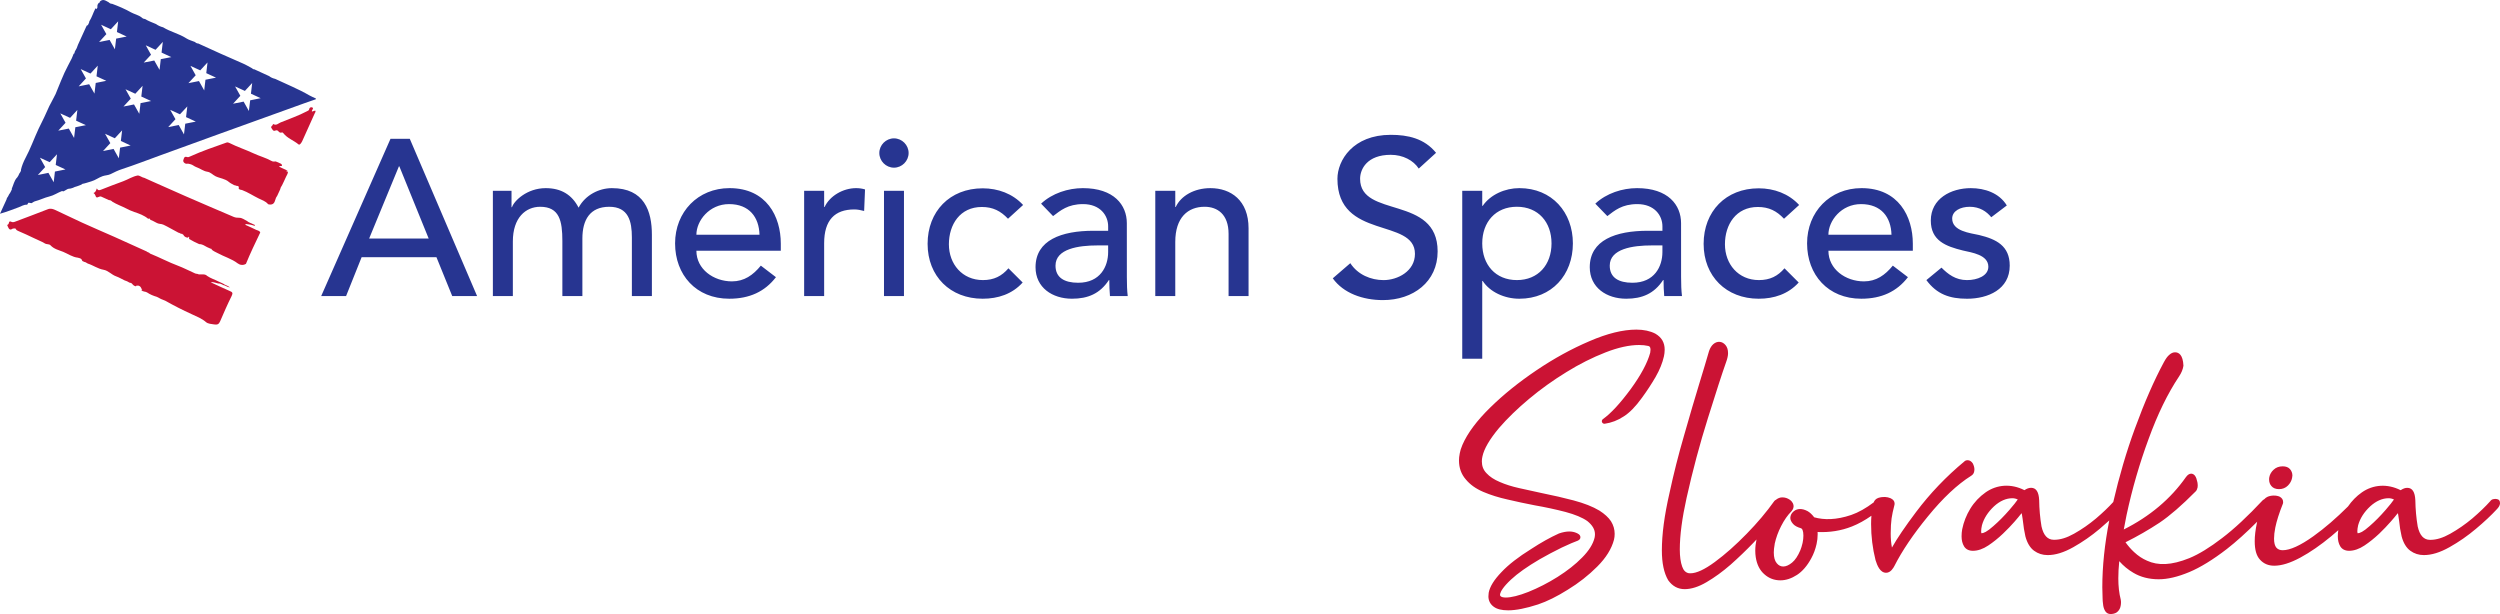<?xml version="1.0" encoding="utf-8"?>
<!DOCTYPE svg PUBLIC "-//W3C//DTD SVG 1.0//EN" "http://www.w3.org/TR/2001/REC-SVG-20010904/DTD/svg10.dtd">
<svg version="1.0" xmlns="http://www.w3.org/2000/svg" xmlns:xlink="http://www.w3.org/1999/xlink" x="0px" y="0px"
	 width="300px" height="73.69px" viewBox="0 0 300 73.69" enable-background="new 0 0 300 73.69" xml:space="preserve">
<g>
	<g>
		<g>
			<path fill="#273591" d="M7.42,22.933c-0.507,0.195-0.967,0.521-1.5,0.645c-0.594,0.141-1.132,0.427-1.721,0.576
				c-0.143,0.037-0.269,0.147-0.402,0.224c-0.078-0.006-0.149-0.024-0.229-0.025c-0.052-0.019-0.104-0.064-0.163-0.004
				c-0.095,0.047-0.056,0.216-0.201,0.216c-0.354-0.014-0.636,0.19-0.943,0.301C1.539,25.128,0.832,25.419,0,25.647
				c0.28-0.613,0.531-1.156,0.777-1.696c0.007-0.098,0.062-0.178,0.104-0.261c0.102-0.104,0.14-0.255,0.214-0.377
				c0.152-0.172,0.225-0.386,0.327-0.584c0.002-0.033,0-0.067-0.004-0.101c0.184-0.418,0.273-0.88,0.563-1.248
				c0.104-0.083,0.154-0.208,0.227-0.314c0.019-0.043,0.039-0.091,0.062-0.135c0.036-0.076,0.062-0.155,0.125-0.212
				c0.041-0.115,0.162-0.201,0.117-0.346c0.115-0.494,0.311-0.967,0.54-1.404c0.612-1.138,1.039-2.356,1.581-3.521
				c0.287-0.622,0.623-1.226,0.892-1.856c0.246-0.582,0.521-1.148,0.832-1.699c0.23-0.397,0.42-0.814,0.573-1.248
				C7.197,10,7.451,9.352,7.741,8.72c0.269-0.582,0.58-1.135,0.867-1.707c0.087-0.175,0.149-0.37,0.225-0.554
				C8.966,6.435,8.936,6.315,8.964,6.23c0.011-0.024,0.023-0.049,0.033-0.074c0.158-0.24,0.277-0.506,0.36-0.785
				c0.321-0.707,0.642-1.413,0.964-2.118c0.043-0.098,0.088-0.198,0.183-0.259c0.022,0.032,0.017,0.061,0,0.096
				c-0.004,0.013,0.015,0.017,0.022-0.009c0.047-0.178,0.191-0.324,0.194-0.52c0.302-0.461,0.448-0.996,0.698-1.483
				c0.095-0.177,0.093-0.019,0.127,0.014c0.109-0.075,0.164-0.174,0.141-0.307c-0.017-0.207,0.078-0.359,0.228-0.49
				c0.019,0.029,0.009,0.062,0.009,0.089c0.013-0.022,0.015-0.045,0.027-0.07c0.023-0.04,0.036-0.078,0.029-0.125
				c0.392-0.385,0.724-0.089,1.068,0.088c0.111,0.112,0.237,0.183,0.401,0.178c0.777,0.289,1.539,0.609,2.267,1.023
				C16.125,1.709,16.618,1.792,17,2.099c0.11,0.112,0.241,0.175,0.4,0.178c0.411,0.259,0.872,0.414,1.317,0.606
				c0.259,0.187,0.546,0.316,0.858,0.394c0.869,0.539,1.892,0.753,2.763,1.313c0.318,0.207,0.704,0.304,1.058,0.449
				c0.113,0.112,0.237,0.177,0.396,0.18c1.764,0.806,3.527,1.616,5.308,2.376c0.375,0.155,0.724,0.371,1.086,0.563
				c0.114,0.048,0.178,0.186,0.331,0.158c0.589,0.271,1.186,0.539,1.78,0.815c0.209,0.17,0.457,0.272,0.724,0.333
				c1.375,0.653,2.792,1.214,4.11,1.984c0.241,0.144,0.511,0.242,0.767,0.361c0,0.032,0.003,0.067,0.003,0.1
				c-0.448,0.158-0.899,0.311-1.35,0.47c-3.332,1.201-6.665,2.401-9.996,3.604c-2.443,0.885-4.889,1.774-7.328,2.661
				c-1.529,0.553-3.047,1.147-4.595,1.653c-0.467,0.151-0.916,0.37-1.353,0.592c-0.307,0.152-0.646,0.139-0.953,0.246
				c-0.479,0.161-0.874,0.487-1.372,0.628c-0.354,0.1-0.699,0.237-1.065,0.299c-0.078,0.083-0.178,0.123-0.287,0.16
				c-0.161,0.058-0.322,0.13-0.49,0.175c-0.178,0.022-0.318,0.157-0.497,0.18c-0.034,0.012-0.074,0.025-0.102,0.039
				c-0.136,0.038-0.283,0.011-0.409,0.074c-0.155,0.09-0.304,0.174-0.458,0.259C7.569,22.994,7.496,22.906,7.42,22.933
				 M5.958,19.462l-1.168-0.539l0.63,1.126L4.542,21l1.268-0.257l0.634,1.127l0.147-1.283l1.266-0.253l-1.172-0.539l0.151-1.282
				L5.958,19.462z M13.3,3.509l-1.169-0.54l0.633,1.127l-0.877,0.948l1.266-0.252l0.634,1.127l0.15-1.284l1.264-0.251l-1.17-0.54
				L14.18,2.56L13.3,3.509z M29.387,10.91l-1.177-0.538l0.632,1.125l-0.877,0.95l1.27-0.254l0.631,1.126l0.154-1.281l1.263-0.255
				l-1.17-0.54l0.149-1.279L29.387,10.91z M18.665,5.976L17.49,5.435l0.633,1.131L17.246,7.51l1.265-0.249l0.634,1.124L19.294,7.1
				l1.268-0.247L19.387,6.31l0.151-1.284L18.665,5.976z M24.027,8.442l-1.173-0.535l0.629,1.124l-0.876,0.948l1.269-0.252
				l0.629,1.124l0.15-1.283l1.268-0.251l-1.171-0.539l0.148-1.282L24.027,8.442z M10.857,8.827L9.681,8.288l0.632,1.125
				l-0.872,0.949l1.26-0.254l0.634,1.126l0.152-1.28l1.269-0.256L11.58,9.157l0.15-1.279L10.857,8.827z M16.236,11.25l-1.175-0.54
				l0.633,1.127l-0.875,0.946l1.263-0.25l0.633,1.125l0.153-1.284l1.266-0.25l-1.176-0.54l0.152-1.286L16.236,11.25z M21.596,13.716
				l-1.172-0.536l0.632,1.124l-0.875,0.948l1.266-0.25l0.63,1.125l0.155-1.283l1.264-0.252l-1.171-0.54l0.152-1.282L21.596,13.716z
				 M8.41,14.144l-1.176-0.54l0.633,1.129L6.99,15.679l1.266-0.251l0.633,1.125l0.152-1.285l1.264-0.249l-1.172-0.541l0.151-1.284
				L8.41,14.144z M13.779,16.591l-1.175-0.541l0.635,1.125l-0.877,0.95l1.267-0.255l0.63,1.125l0.152-1.279l1.264-0.255
				l-1.172-0.542l0.151-1.279L13.779,16.591z"/>
			<path fill="#CB1334" d="M27.795,35.521c-0.498,0.994-0.938,2.016-1.379,3.035c-0.141,0.341-0.331,0.436-0.685,0.38
				c-0.348-0.052-0.767-0.077-0.997-0.273c-0.525-0.455-1.142-0.688-1.742-0.967c-1.079-0.491-2.133-1.029-3.163-1.61
				c-0.349-0.122-0.685-0.278-1.009-0.466c-0.414-0.121-0.808-0.278-1.17-0.527c-0.198-0.135-0.501-0.06-0.678-0.274
				c0.028-0.035-0.019,0-0.006-0.035c0.016-0.032,0.195-0.014,0.038-0.1c-0.136-0.348-0.333-0.465-0.67-0.397
				c0.014,0.026,0.012,0.048-0.002,0.057c-0.017,0.011-0.026,0.016-0.036,0.011c-0.176-0.029-0.33-0.145-0.414-0.268
				c-0.104-0.14-0.217-0.147-0.347-0.172c-0.183-0.12-0.377-0.209-0.586-0.269c-0.339-0.164-0.665-0.361-1.021-0.488
				c-0.542-0.191-0.936-0.689-1.5-0.785c-0.698-0.121-1.252-0.545-1.903-0.749c-0.133-0.054-0.233-0.18-0.389-0.186
				c-0.098-0.077-0.284-0.05-0.298-0.237c-0.104-0.212-0.313-0.229-0.502-0.28c-0.65-0.071-1.183-0.468-1.764-0.703
				c-0.504-0.202-1.1-0.333-1.509-0.778c-0.17-0.186-0.46-0.085-0.687-0.233c-0.41-0.254-0.886-0.413-1.319-0.637
				c-0.609-0.312-1.248-0.573-1.873-0.854c-0.097-0.048-0.197-0.088-0.259-0.188c-0.041-0.104-0.117-0.151-0.226-0.104
				c-0.06,0.004-0.135-0.018-0.178,0.014c-0.363,0.26-0.469,0-0.591-0.272c-0.045-0.095-0.115-0.175,0.025-0.224
				c0.176-0.062,0.038-0.516,0.405-0.325c0.17,0.089,0.313,0.035,0.478-0.024c1.299-0.495,2.598-0.969,3.89-1.48
				c0.367-0.147,0.669-0.023,0.964,0.114c1.068,0.486,2.111,1.016,3.179,1.497c1.28,0.583,2.577,1.136,3.864,1.705
				c1.288,0.574,2.566,1.16,3.853,1.741c0.119,0.122,0.314,0.106,0.413,0.257c1.147,0.458,2.236,1.047,3.396,1.477
				c0.611,0.229,1.187,0.537,1.786,0.799c0.128,0.057,0.256,0.138,0.404,0.152c0.131-0.015,0.239,0.104,0.377,0.07
				c0.304,0.033,0.641-0.078,0.895,0.186c0.421,0.292,0.912,0.435,1.359,0.668c0.245,0.126,0.512,0.204,0.74,0.371
				c0.207,0.093,0.418,0.172,0.638,0.344c-0.255-0.043-0.431-0.132-0.607-0.229c-0.228-0.032-0.406-0.202-0.631-0.241
				c-0.333,0.028-0.628-0.23-1.07-0.147c0.811,0.373,1.533,0.722,2.269,1.038C27.885,35.046,27.984,35.145,27.795,35.521z
				 M30.732,27.579c-0.42-0.211-0.855-0.397-1.287-0.597c0.014-0.033,0.027-0.068,0.041-0.101c0.371,0.032,0.738,0.091,1.088,0.231
				c0.052-0.172-0.107-0.154-0.181-0.199c-0.242-0.143-0.532-0.195-0.749-0.39c-0.306-0.156-0.598-0.397-0.951-0.39
				c-0.236,0.008-0.457-0.024-0.664-0.112c-1.945-0.83-3.891-1.66-5.826-2.506c-1.332-0.581-2.654-1.176-3.979-1.764
				c-0.299-0.134-0.596-0.271-0.896-0.404c-0.277-0.044-0.492-0.252-0.768-0.295c-0.641,0.107-1.182,0.48-1.776,0.699
				c-0.89,0.33-1.788,0.658-2.667,1.016c-0.217,0.088-0.364,0.098-0.5-0.157c-0.09,0.255-0.153,0.469-0.376,0.534
				c0.007,0.043,0.004,0.062,0.013,0.062c0.212,0.098,0.188,0.389,0.324,0.471c0.14,0.084,0.36-0.175,0.572-0.082
				c0.309,0.131,0.615,0.278,0.921,0.418c0.159,0.002,0.29,0.064,0.397,0.181c0.525,0.332,1.113,0.532,1.662,0.813
				c0.317,0.164,0.637,0.318,0.973,0.43c0.601,0.198,1.194,0.407,1.686,0.825c0.159-0.12,0.205,0.019,0.262,0.12
				c0.108,0.047,0.221,0.097,0.329,0.142c0.266,0.121,0.521,0.321,0.791,0.338c0.337,0.017,0.587,0.169,0.856,0.309
				c0.469,0.247,0.926,0.502,1.391,0.754c0.154,0.001,0.261,0.176,0.437,0.134c0.049,0.085,0.196,0.092,0.205,0.219
				c0.133,0.166,0.312,0.243,0.525,0.243c0.021-0.034-0.023-0.091,0.029-0.104c0.026-0.005,0.05,0.039,0.071,0.063
				c0.076,0.066-0.012,0.127,0,0.191c0.394,0.245,0.812,0.439,1.236,0.633c0.012,0.005,0.042-0.006,0.065-0.012
				c0.325,0.032,0.588,0.211,0.862,0.363c0.134,0.063,0.27,0.124,0.404,0.181c0.078,0.002,0.143,0.038,0.204,0.079
				c-0.027-0.019-0.062-0.02-0.091-0.003c0.209,0.227,0.499,0.322,0.758,0.466c0.791,0.432,1.673,0.672,2.408,1.233
				c0.249,0.188,0.648,0.271,0.986,0.048c0.519-1.278,1.124-2.518,1.714-3.76C31.143,27.667,30.906,27.667,30.732,27.579z
				 M34.549,20.556c0.035,0.267-0.148,0.458-0.236,0.68c-0.142,0.337-0.311,0.663-0.468,0.997c-0.116,0.154-0.199,0.331-0.238,0.522
				l-0.339,0.732c-0.119,0.154-0.199,0.33-0.242,0.521c-0.09,0.33-0.253,0.567-0.647,0.533c-0.083-0.009-0.181-0.002-0.235-0.071
				c-0.299-0.34-0.722-0.466-1.107-0.657c-0.665-0.327-1.283-0.742-1.982-1.005c-0.137-0.051-0.325-0.023-0.416-0.177
				c0.042-0.178,0.029-0.326-0.207-0.33c-0.118,0.023-0.2-0.101-0.322-0.075c-0.217-0.132-0.459-0.229-0.644-0.391
				c-0.463-0.407-1.086-0.431-1.607-0.687c-0.337-0.168-0.584-0.486-0.99-0.541c-0.476-0.071-0.856-0.401-1.311-0.553
				c-0.248-0.082-0.439-0.291-0.708-0.352c-0.139-0.027-0.257-0.082-0.412-0.054c-0.232,0.04-0.508-0.216-0.443-0.417
				c0.064-0.19,0.087-0.516,0.455-0.387c0.138,0.046,0.26-0.019,0.378-0.076c1.412-0.642,2.882-1.14,4.346-1.659
				c0.132-0.045,0.237-0.009,0.345,0.044c0.946,0.479,1.957,0.806,2.915,1.253c0.709,0.335,1.476,0.528,2.161,0.914
				c0.155,0.089,0.322,0.075,0.488,0.054c0.208,0.066,0.392,0.166,0.587,0.254c0.136,0.061,0.176,0.152,0.16,0.284
				c-0.101,0.009-0.207,0.017-0.367,0.03c0.35,0.298,0.795,0.326,1.084,0.613c-0.077-0.019-0.153-0.038-0.224-0.069
				c0.041,0.018,0.079,0.03,0.083,0.052C34.427,20.83,34.501,20.534,34.549,20.556z M34.054,20.368
				c-0.128-0.062-0.255-0.128-0.392-0.177C33.791,20.249,33.924,20.309,34.054,20.368z M34.284,20.476
				c0.007,0.002,0.017,0.006,0.026,0.01c-0.042-0.017-0.081-0.037-0.123-0.058C34.22,20.445,34.256,20.459,34.284,20.476z
				 M37.827,13.266c-0.124,0.038-0.246,0.078-0.4,0.126c0.002-0.078-0.002-0.107,0.005-0.124c0.045-0.123,0.223-0.278,0.06-0.364
				c-0.139-0.076-0.354-0.038-0.393,0.223c-0.023,0.127-0.158,0.165-0.266,0.224c-1.019,0.54-2.105,0.908-3.167,1.343
				c-0.266,0.109-0.516,0.411-0.864,0.192c-0.005-0.005-0.064,0.042-0.066,0.065c-0.024,0.157-0.314,0.224-0.15,0.431
				c0.117,0.155,0.173,0.411,0.481,0.277c0.091-0.042,0.252-0.037,0.353,0.107c0.082,0.113,0.225,0.192,0.382,0.136
				c0.102-0.034,0.146,0.015,0.202,0.086c0.481,0.617,1.243,0.857,1.821,1.343c0.078,0.067,0.175-0.008,0.224-0.065
				c0.085-0.098,0.163-0.211,0.218-0.332c0.501-1.107,1.004-2.216,1.5-3.333C37.806,13.502,37.924,13.409,37.827,13.266z"/>
			<path fill="#273591" d="M46.86,16.657l-8.318,18.872h2.987l1.865-4.663h8.981l1.893,4.663h2.984l-8.077-18.872H46.86
				L46.86,16.657z M44.297,28.624l3.573-8.663h0.052l3.52,8.663H44.297z M78.227,28.17v7.358h-2.402V28.49
				c0-1.918-0.396-3.677-2.714-3.677c-2.322,0-3.225,1.577-3.225,3.813v6.905h-2.402v-6.614c0-2.401-0.348-4.104-2.662-4.104
				c-1.735,0-3.28,1.304-3.28,4.158v6.559h-2.397V22.895h2.238v1.971h0.055c0.235-0.744,1.783-2.289,4.048-2.289
				c1.865,0,3.149,0.797,3.945,2.342c0.827-1.545,2.48-2.342,3.999-2.342C77.322,22.576,78.227,25.346,78.227,28.17z M87.54,22.576
				c-3.783,0-6.53,2.85-6.53,6.631c0,3.762,2.505,6.64,6.503,6.64c2.429,0,4.267-0.854,5.6-2.585l-1.812-1.386
				c-0.934,1.145-2,1.89-3.466,1.89c-2.214,0-4.268-1.465-4.268-3.677h10.129v-0.854C93.696,25.986,91.991,22.576,87.54,22.576z
				 M83.567,28.17c0-1.678,1.546-3.678,3.921-3.678c2.426,0,3.599,1.575,3.652,3.678H83.567z M102.738,22.576
				c0.371,0,0.744,0.052,1.066,0.157l-0.107,2.584c-0.401-0.107-0.8-0.185-1.175-0.185c-2.346,0-3.624,1.278-3.624,4.053v6.342
				h-2.401V22.895h2.401v1.946h0.053C99.566,23.51,101.165,22.576,102.738,22.576z M109.034,18.359c0,0.961-0.796,1.762-1.757,1.762
				c-0.961,0-1.759-0.8-1.759-1.762c0-0.954,0.798-1.757,1.759-1.757C108.239,16.602,109.034,17.405,109.034,18.359z
				 M106.079,22.895h2.397v12.634h-2.397V22.895z M113.867,29.315c0,2.373,1.603,4.295,4.083,4.295c1.33,0,2.263-0.481,3.063-1.414
				l1.707,1.705c-1.251,1.389-2.959,1.946-4.797,1.946c-3.89,0-6.611-2.693-6.611-6.584c0-3.892,2.662-6.664,6.611-6.664
				c1.839,0,3.597,0.639,4.85,1.999l-1.812,1.652c-0.882-0.935-1.813-1.412-3.146-1.412
				C115.202,24.84,113.867,26.944,113.867,29.315z M135.22,26.785c0-2.186-1.547-4.208-5.276-4.208c-1.758,0-3.68,0.611-5.013,1.863
				l1.438,1.492c0.882-0.664,1.761-1.439,3.598-1.439c2.055,0,3.011,1.361,3.011,2.666v0.534h-1.755
				c-3.839,0-6.959,1.116-6.959,4.373c0,2.451,2.027,3.781,4.373,3.781c1.92,0,3.36-0.614,4.427-2.236h0.051
				c0,0.638,0.025,1.277,0.08,1.917h2.132c-0.081-0.664-0.104-1.412-0.104-2.292L135.22,26.785L135.22,26.785z M132.977,30.25
				c0,1.706-0.93,3.681-3.598,3.681c-1.65,0-2.718-0.613-2.718-2.054c0-2.029,2.774-2.427,5.04-2.427h1.276L132.977,30.25
				L132.977,30.25z M149.827,27.397v8.131h-2.398v-7.464c0-2.371-1.358-3.252-2.878-3.252c-1.997,0-3.518,1.283-3.518,4.212v6.504
				h-2.399V22.895h2.399v1.946h0.053c0.615-1.331,2.211-2.264,4.158-2.264C147.699,22.576,149.827,24.038,149.827,27.397z
				 M172.516,30.169c0,3.653-2.935,5.842-6.563,5.842c-2.422,0-4.742-0.827-6.02-2.613l2.104-1.816
				c0.904,1.389,2.479,2.03,3.995,2.03c1.678,0,3.762-1.066,3.762-3.148c0-4.347-9.303-1.653-9.303-9.008
				c0-2.212,1.866-5.277,6.396-5.277c2.053,0,4.027,0.424,5.439,2.159l-2.076,1.89c-0.641-0.984-1.896-1.651-3.363-1.651
				c-2.825,0-3.676,1.707-3.676,2.88C163.212,26.224,172.516,23.374,172.516,30.169z M182.321,22.576c-1.707,0-3.47,0.77-4.398,2.13
				h-0.055v-1.812h-2.399v20.152h2.399v-9.333h0.055c0.851,1.308,2.585,2.134,4.398,2.134c3.886,0,6.425-2.853,6.425-6.64
				C188.746,25.479,186.24,22.576,182.321,22.576z M182.026,33.61c-2.561,0-4.158-1.842-4.158-4.403
				c0-2.556,1.598-4.396,4.158-4.396c2.56,0,4.157,1.841,4.157,4.396C186.183,31.77,184.583,33.61,182.026,33.61z M201.728,26.785
				c0-2.186-1.546-4.208-5.281-4.208c-1.757,0-3.676,0.611-5.01,1.863l1.443,1.492c0.875-0.664,1.756-1.439,3.596-1.439
				c2.053,0,3.016,1.361,3.016,2.666v0.534h-1.758c-3.841,0-6.963,1.116-6.963,4.373c0,2.451,2.026,3.781,4.375,3.781
				c1.916,0,3.357-0.614,4.422-2.236h0.059c0,0.638,0.025,1.277,0.079,1.917h2.132c-0.081-0.664-0.108-1.412-0.108-2.292
				L201.728,26.785L201.728,26.785z M199.489,30.25c0,1.706-0.937,3.681-3.6,3.681c-1.65,0-2.72-0.613-2.72-2.054
				c0-2.029,2.776-2.427,5.038-2.427h1.284L199.489,30.25L199.489,30.25z M206.993,29.315c0,2.373,1.599,4.295,4.079,4.295
				c1.333,0,2.266-0.481,3.067-1.414l1.704,1.705c-1.255,1.389-2.96,1.946-4.8,1.946c-3.887,0-6.608-2.693-6.608-6.584
				c0-3.892,2.663-6.664,6.608-6.664c1.842,0,3.6,0.639,4.854,1.999l-1.816,1.652c-0.877-0.935-1.809-1.412-3.144-1.412
				C208.324,24.84,206.993,26.944,206.993,29.315z M223.382,22.576c-3.79,0-6.532,2.85-6.532,6.631c0,3.762,2.505,6.64,6.504,6.64
				c2.424,0,4.265-0.854,5.598-2.585l-1.813-1.386c-0.931,1.145-1.997,1.89-3.463,1.89c-2.213,0-4.265-1.465-4.265-3.677h10.129
				v-0.854C229.537,25.986,227.83,22.576,223.382,22.576z M219.408,28.17c0-1.678,1.547-3.678,3.915-3.678
				c2.431,0,3.601,1.575,3.656,3.678H219.408z M241.167,31.878c0,2.853-2.613,3.971-5.12,3.971c-2.082,0-3.626-0.532-4.882-2.237
				l1.813-1.495c0.775,0.776,1.68,1.495,3.067,1.495c1.226,0,2.556-0.507,2.556-1.602c0-1.44-1.997-1.702-3.036-1.945
				c-2.054-0.506-3.868-1.173-3.868-3.597c0-2.64,2.426-3.89,4.8-3.89c1.682,0,3.413,0.584,4.32,2.078l-1.866,1.413
				c-0.563-0.694-1.39-1.254-2.586-1.254c-1.121,0-2.103,0.506-2.103,1.413c0,1.52,2.155,1.736,3.223,1.974
				C239.567,28.702,241.167,29.503,241.167,31.878z"/>
		</g>
		<path fill="#CB1334" d="M199.672,42.762c-0.175,0.785-0.509,1.615-0.999,2.469c-0.478,0.823-1.031,1.673-1.646,2.51
			c-0.761,1.054-1.478,1.79-2.193,2.237c-0.698,0.462-1.459,0.754-2.264,0.871c-0.146,0.016-0.276-0.061-0.329-0.19
			c-0.054-0.13-0.011-0.278,0.107-0.364c0.965-0.692,2.06-1.874,3.345-3.614c1.212-1.663,1.992-3.123,2.33-4.346
			c0.023-0.118,0.039-0.258,0.039-0.369c0-0.353-0.139-0.419-0.273-0.452c-0.323-0.076-0.686-0.114-1.101-0.114
			c-1.166,0-2.526,0.299-4.034,0.89c-1.555,0.606-3.126,1.396-4.668,2.351c-1.589,0.972-3.101,2.054-4.499,3.224
			c-1.396,1.167-2.61,2.34-3.612,3.506c-1.129,1.349-1.798,2.502-1.987,3.42c-0.048,0.19-0.065,0.381-0.065,0.583
			c0,0.561,0.18,1.02,0.556,1.409c0.381,0.418,0.916,0.77,1.599,1.055c0.665,0.295,1.447,0.539,2.321,0.735
			c0.856,0.199,1.748,0.396,2.692,0.592c1.444,0.292,2.693,0.58,3.827,0.881c1.283,0.342,2.301,0.741,3.117,1.229
			c0.63,0.402,1.091,0.83,1.385,1.276c0.293,0.469,0.439,0.976,0.439,1.508c0,0.247-0.025,0.484-0.079,0.7
			c-0.284,1.093-0.96,2.182-2.009,3.23c-1.048,1.052-2.24,1.985-3.541,2.777c-1.28,0.805-2.479,1.4-3.564,1.765
			c-1.457,0.475-2.662,0.709-3.582,0.709c-0.772,0-1.341-0.139-1.735-0.431c-0.422-0.307-0.64-0.741-0.64-1.244
			c0-0.14,0.019-0.298,0.034-0.438c0.142-0.738,0.639-1.546,1.533-2.474c0.823-0.881,2.027-1.818,3.577-2.781
			c1.161-0.76,2.28-1.387,3.324-1.858c0.996-0.339,1.612-0.263,2.063-0.076c0.179,0.076,0.51,0.215,0.51,0.532
			c0,0.051-0.011,0.11-0.031,0.158c-0.048,0.098-0.135,0.181-0.257,0.24c-0.445,0.159-1.02,0.406-1.957,0.843
			c-0.941,0.466-1.806,0.919-2.641,1.4c-1.515,0.89-2.643,1.688-3.447,2.441c-0.961,0.899-1.24,1.438-1.305,1.72l-0.011,0.143
			c0.003,0,0.008,0.032,0.047,0.102c0.083,0.117,0.308,0.187,0.646,0.187c0.66,0,1.574-0.228,2.711-0.675
			c1.169-0.472,2.352-1.073,3.506-1.799c1.168-0.741,2.137-1.498,2.946-2.327c0.813-0.817,1.313-1.619,1.494-2.379
			c0.027-0.137,0.045-0.275,0.045-0.412c0-0.576-0.303-1.093-0.92-1.587c-0.596-0.421-1.478-0.785-2.608-1.089
			c-1.182-0.308-2.396-0.57-3.707-0.799c-1.095-0.212-2.157-0.437-3.252-0.696c-1.059-0.234-2.042-0.542-2.91-0.912
			c-0.902-0.384-1.589-0.878-2.102-1.498c-0.542-0.621-0.818-1.385-0.818-2.265c0-0.26,0.023-0.532,0.095-0.881
			c0.049-0.288,0.147-0.592,0.319-1.007c0.608-1.4,1.731-2.907,3.34-4.478c1.604-1.571,3.421-3.034,5.548-4.469
			c2.1-1.415,4.179-2.56,6.358-3.491c2.122-0.92,4.016-1.387,5.623-1.387c0.887,0,1.648,0.163,2.27,0.481
			c0.38,0.222,0.66,0.483,0.854,0.813c0.187,0.331,0.275,0.695,0.275,1.118C199.764,42.244,199.723,42.515,199.672,42.762z
			 M236.909,56.543l0.021-0.209c0-0.228-0.061-0.453-0.196-0.726c-0.168-0.25-0.384-0.383-0.611-0.383
			c-0.168,0-0.308,0.057-0.39,0.14c-2.188,1.814-4.14,3.857-5.805,6.074c-1.311,1.739-2.275,3.167-2.895,4.27
			c-0.1-0.51-0.148-1.073-0.148-1.691c0-0.719,0.038-1.312,0.105-1.814c0.063-0.44,0.173-0.95,0.352-1.647
			c0.005-0.028,0.01-0.107,0.01-0.133c0-0.275-0.161-0.484-0.487-0.637c-0.412-0.171-0.889-0.219-1.487-0.034
			c-0.304,0.12-0.445,0.319-0.515,0.487c-0.005,0.013-0.005,0.025-0.008,0.038c-0.927,0.7-1.839,1.22-2.716,1.521
			c-1.788,0.604-3.245,0.611-4.436,0.278c-0.262-0.345-0.519-0.583-0.789-0.738c-0.673-0.36-1.232-0.322-1.638-0.006
			c-0.231,0.181-0.369,0.383-0.418,0.64l-0.022,0.174c0,0.231,0.114,0.481,0.331,0.723c0.2,0.225,0.511,0.393,0.939,0.517
			c0.066,0.019,0.136,0.06,0.203,0.218c0.064,0.162,0.098,0.387,0.098,0.665c0,0.282-0.03,0.561-0.097,0.884
			c-0.084,0.358-0.173,0.64-0.271,0.878c-0.287,0.678-0.618,1.175-0.988,1.479c-0.738,0.611-1.403,0.621-1.842,0.073
			c-0.236-0.282-0.354-0.706-0.354-1.286c0-0.278,0.033-0.579,0.108-1.004v-0.035c0.159-0.722,0.416-1.438,0.772-2.128
			c0.375-0.735,0.774-1.302,1.232-1.768c0.098-0.117,0.212-0.275,0.242-0.453l0.023-0.151c0-0.206-0.076-0.507-0.453-0.786
			c-0.281-0.193-0.569-0.288-0.907-0.288c-0.275,0-0.533,0.104-0.779,0.305c-0.033,0.019-0.064,0.031-0.087,0.05
			c-0.031,0.022-0.057,0.051-0.081,0.076c-0.934,1.314-2.049,2.636-3.313,3.928c-1.322,1.355-2.573,2.471-3.84,3.401
			c-1.215,0.896-2.203,1.35-2.908,1.35l-0.214-0.01c-0.364-0.073-0.625-0.323-0.787-0.789c-0.191-0.531-0.286-1.229-0.286-2.055
			c0-1.686,0.275-3.767,0.813-6.189c0.721-3.243,1.582-6.471,2.569-9.605c0.951-3.03,1.689-5.332,2.172-6.683
			c0.078-0.212,0.134-0.403,0.173-0.578c0.043-0.181,0.063-0.345,0.063-0.495c0-0.417-0.095-0.728-0.304-0.98
			c-0.377-0.459-0.979-0.542-1.473-0.106c-0.205,0.181-0.379,0.459-0.504,0.823c-0.301,1.054-0.697,2.358-1.179,3.938
			c-0.53,1.729-1.114,3.724-1.843,6.278c-0.649,2.233-1.229,4.52-1.717,6.791c-0.622,2.714-0.922,4.973-0.922,6.914
			c0,1.508,0.247,2.701,0.754,3.572c0.509,0.719,1.177,1.077,1.981,1.077c0.795,0,1.687-0.282,2.638-0.846
			c0.963-0.563,1.926-1.267,2.875-2.091c0.943-0.836,1.87-1.726,2.75-2.641c0.127-0.13,0.238-0.254,0.358-0.384
			c-0.094,0.45-0.148,0.891-0.148,1.347c0,0.269,0.019,0.531,0.057,0.778c0.136,0.887,0.487,1.581,1.045,2.059
			c0.537,0.481,1.187,0.72,1.916,0.72c0.657,0,1.327-0.222,1.991-0.652c0.647-0.422,1.224-1.09,1.708-1.986
			c0.287-0.52,0.501-1.099,0.639-1.72c0.086-0.377,0.132-0.77,0.132-1.197c0-0.082-0.004-0.165-0.01-0.244
			c1.416,0.066,2.817-0.143,4.138-0.671c0.772-0.305,1.547-0.738,2.321-1.28c-0.025,0.314-0.038,0.646-0.038,0.995
			c0,1.476,0.178,2.927,0.532,4.326c0.2,0.652,0.548,1.521,1.273,1.521c0.55,0,0.881-0.605,0.99-0.811
			c0.918-1.815,2.268-3.816,4.022-5.955c1.783-2.188,3.529-3.829,5.189-4.871C236.749,56.971,236.876,56.78,236.909,56.543z
			 M273.478,58.697c0.43,0,0.789-0.146,1.075-0.432c0.258-0.259,0.431-0.566,0.494-0.905l0.041-0.291
			c0-0.295-0.102-0.562-0.289-0.776c-0.2-0.225-0.491-0.333-0.875-0.333c-0.431,0-0.793,0.13-1.086,0.402
			c-0.274,0.25-0.456,0.561-0.52,0.894c-0.025,0.114-0.025,0.206-0.025,0.294c0,0.308,0.1,0.58,0.279,0.779
			C272.757,58.563,273.078,58.697,273.478,58.697z M300,60.356v0.069c-0.03,0.229-0.135,0.418-0.349,0.652
			c-0.703,0.764-1.558,1.562-2.55,2.392c-0.989,0.833-2.051,1.571-3.157,2.191c-1.146,0.644-2.155,0.95-3.082,0.95
			c-0.606,0-1.154-0.174-1.626-0.522c-0.483-0.354-0.832-0.934-1.041-1.723c-0.141-0.605-0.237-1.21-0.294-1.818l-0.043-0.294
			c-0.031-0.238-0.061-0.443-0.095-0.618c-0.005-0.019-0.01-0.034-0.015-0.054c-0.038,0.038-0.085,0.095-0.152,0.171
			c-0.112,0.152-0.372,0.466-0.719,0.858c-0.382,0.44-0.833,0.909-1.369,1.429c-0.593,0.558-1.184,1.029-1.763,1.416
			c-0.639,0.424-1.261,0.64-1.852,0.64c-0.489,0-0.849-0.188-1.064-0.542c-0.197-0.326-0.289-0.729-0.289-1.194
			c0-0.256,0.019-0.5,0.057-0.737c-0.282,0.25-0.563,0.49-0.848,0.729c-1.274,1.058-2.521,1.919-3.694,2.553
			c-1.23,0.662-2.258,0.981-3.149,0.981c-0.695,0-1.269-0.24-1.706-0.726c-0.431-0.465-0.633-1.19-0.633-2.223
			c0-0.631,0.087-1.355,0.271-2.227c0.012-0.032,0.021-0.07,0.025-0.104c-1.298,1.302-2.518,2.4-3.633,3.269
			c-1.657,1.279-3.177,2.214-4.513,2.774c-1.391,0.579-2.593,0.864-3.678,0.864c-1.152,0-2.181-0.266-3.035-0.779
			c-0.634-0.37-1.2-0.836-1.693-1.394c-0.076,0.764-0.112,1.441-0.112,2.059c0,0.941,0.095,1.803,0.295,2.569
			c0.025,0.123,0.026,0.253,0.026,0.36c0,0.143-0.019,0.267-0.043,0.387c-0.047,0.26-0.159,0.479-0.334,0.652
			c-0.163,0.184-0.436,0.295-0.823,0.323c-0.008,0-0.013,0-0.021,0c-0.324,0-0.58-0.152-0.719-0.44
			c-0.125-0.237-0.19-0.494-0.211-0.754c-0.035-0.243-0.057-0.503-0.057-0.757l-0.033-1.261c0-2.515,0.281-5.21,0.836-8.025
			c-0.364,0.333-0.749,0.668-1.158,1.017c-0.989,0.833-2.054,1.571-3.155,2.191c-1.146,0.644-2.154,0.95-3.08,0.95
			c-0.611,0-1.158-0.174-1.633-0.522c-0.479-0.354-0.827-0.934-1.039-1.723c-0.135-0.605-0.233-1.21-0.295-1.818l-0.039-0.294
			c-0.03-0.238-0.061-0.443-0.097-0.618c-0.005-0.019-0.008-0.034-0.012-0.054c-0.036,0.038-0.087,0.095-0.154,0.171
			c-0.113,0.152-0.373,0.466-0.716,0.858c-0.384,0.44-0.835,0.909-1.377,1.429c-0.586,0.558-1.177,1.029-1.759,1.416
			c-0.634,0.424-1.258,0.64-1.85,0.64c-0.489,0-0.851-0.188-1.064-0.542c-0.198-0.326-0.295-0.729-0.295-1.194
			c0-0.304,0.025-0.582,0.076-0.857c0.173-0.85,0.494-1.683,0.971-2.461c0.481-0.786,1.105-1.444,1.852-1.968
			c1.33-0.925,3.027-1.076,4.646-0.253c0.278-0.19,0.541-0.285,0.801-0.285l0,0c0.605,0,0.922,0.504,0.966,1.488
			c0.015,1.084,0.108,2.109,0.279,3.146c0.24,1.073,0.731,1.603,1.48,1.603h0.066c0.705,0,1.493-0.24,2.363-0.731
			c0.95-0.532,1.809-1.137,2.632-1.824c0.82-0.7,1.499-1.347,2.071-1.977c0.704-3.044,1.566-6.012,2.596-8.814
			c1.165-3.183,2.307-5.79,3.482-7.97c0.245-0.446,0.437-0.706,0.649-0.88c0.222-0.2,0.447-0.301,0.69-0.301
			c0.431,0,0.948,0.278,1.005,1.613c-0.067,0.438-0.243,0.859-0.52,1.273c-1.358,2.031-2.592,4.559-3.662,7.512
			c-1.084,2.93-1.971,5.989-2.639,9.105l-0.048,0.241c-0.101,0.516-0.199,1.022-0.291,1.517c3.118-1.564,5.627-3.674,7.459-6.287
			c0.202-0.278,0.41-0.411,0.629-0.411c0.158,0,0.444,0.072,0.625,0.579c0.112,0.323,0.16,0.599,0.16,0.849l-0.018,0.226
			c-0.052,0.199-0.104,0.348-0.214,0.459c-1.687,1.701-3.11,2.936-4.352,3.772c-1.271,0.839-2.639,1.628-4.083,2.35
			c0.31,0.431,0.651,0.827,1.029,1.175c0.494,0.46,1.001,0.795,1.561,1.036c1.303,0.596,2.895,0.57,5.07-0.308
			c1.142-0.469,2.464-1.279,3.929-2.406c1.446-1.093,3.092-2.629,4.896-4.559c0.057-0.05,0.115-0.079,0.176-0.113
			c0.102-0.117,0.228-0.209,0.375-0.279c0.428-0.193,1.041-0.209,1.465-0.019c0.28,0.158,0.413,0.367,0.413,0.637v0.072
			c0,0.029-0.006,0.066-0.016,0.099c0,0.006-0.023,0.063-0.023,0.066c-0.438,1.096-0.739,2.049-0.898,2.828
			c-0.103,0.514-0.151,0.957-0.151,1.334c0,0.5,0.095,0.871,0.28,1.083c0.176,0.202,0.436,0.307,0.752,0.307
			c0.885,0,2.125-0.561,3.682-1.675c1.389-0.991,2.754-2.18,4.16-3.576c0.456-0.662,1.011-1.238,1.671-1.697
			c1.329-0.922,3.024-1.077,4.649-0.254c0.279-0.189,0.534-0.285,0.794-0.285h0.001c0.606,0,0.922,0.504,0.966,1.492
			c0.017,1.08,0.109,2.106,0.284,3.145c0.237,1.071,0.725,1.604,1.476,1.604h0.066c0.705,0,1.497-0.244,2.361-0.732
			c0.95-0.535,1.813-1.14,2.639-1.827c0.872-0.747,1.588-1.432,2.181-2.1c0.063-0.096,0.177-0.181,0.316-0.216
			c0.097-0.031,0.339-0.063,0.545,0.007C299.822,59.938,300,60.043,300,60.356z M282.921,63.992
			c0.244-0.009,0.649-0.158,1.435-0.864c0.65-0.563,1.276-1.197,1.923-1.941c0.508-0.583,0.816-0.982,0.996-1.248
			c-0.214-0.102-0.423-0.152-0.645-0.152c-0.746,0-1.49,0.326-2.205,0.973c-0.731,0.684-1.218,1.444-1.447,2.268
			c-0.064,0.282-0.098,0.535-0.098,0.723C282.88,63.941,282.921,63.992,282.921,63.992z M237.774,63.992
			c0.25-0.009,0.649-0.158,1.435-0.864c0.647-0.563,1.279-1.197,1.923-1.941c0.51-0.583,0.817-0.982,0.999-1.248
			c-0.214-0.102-0.426-0.152-0.643-0.152c-0.751,0-1.495,0.326-2.206,0.973c-0.729,0.684-1.217,1.444-1.446,2.268
			c-0.064,0.282-0.097,0.535-0.097,0.723C237.736,63.941,237.774,63.992,237.774,63.992z"/>
	</g>
</g>
</svg>
